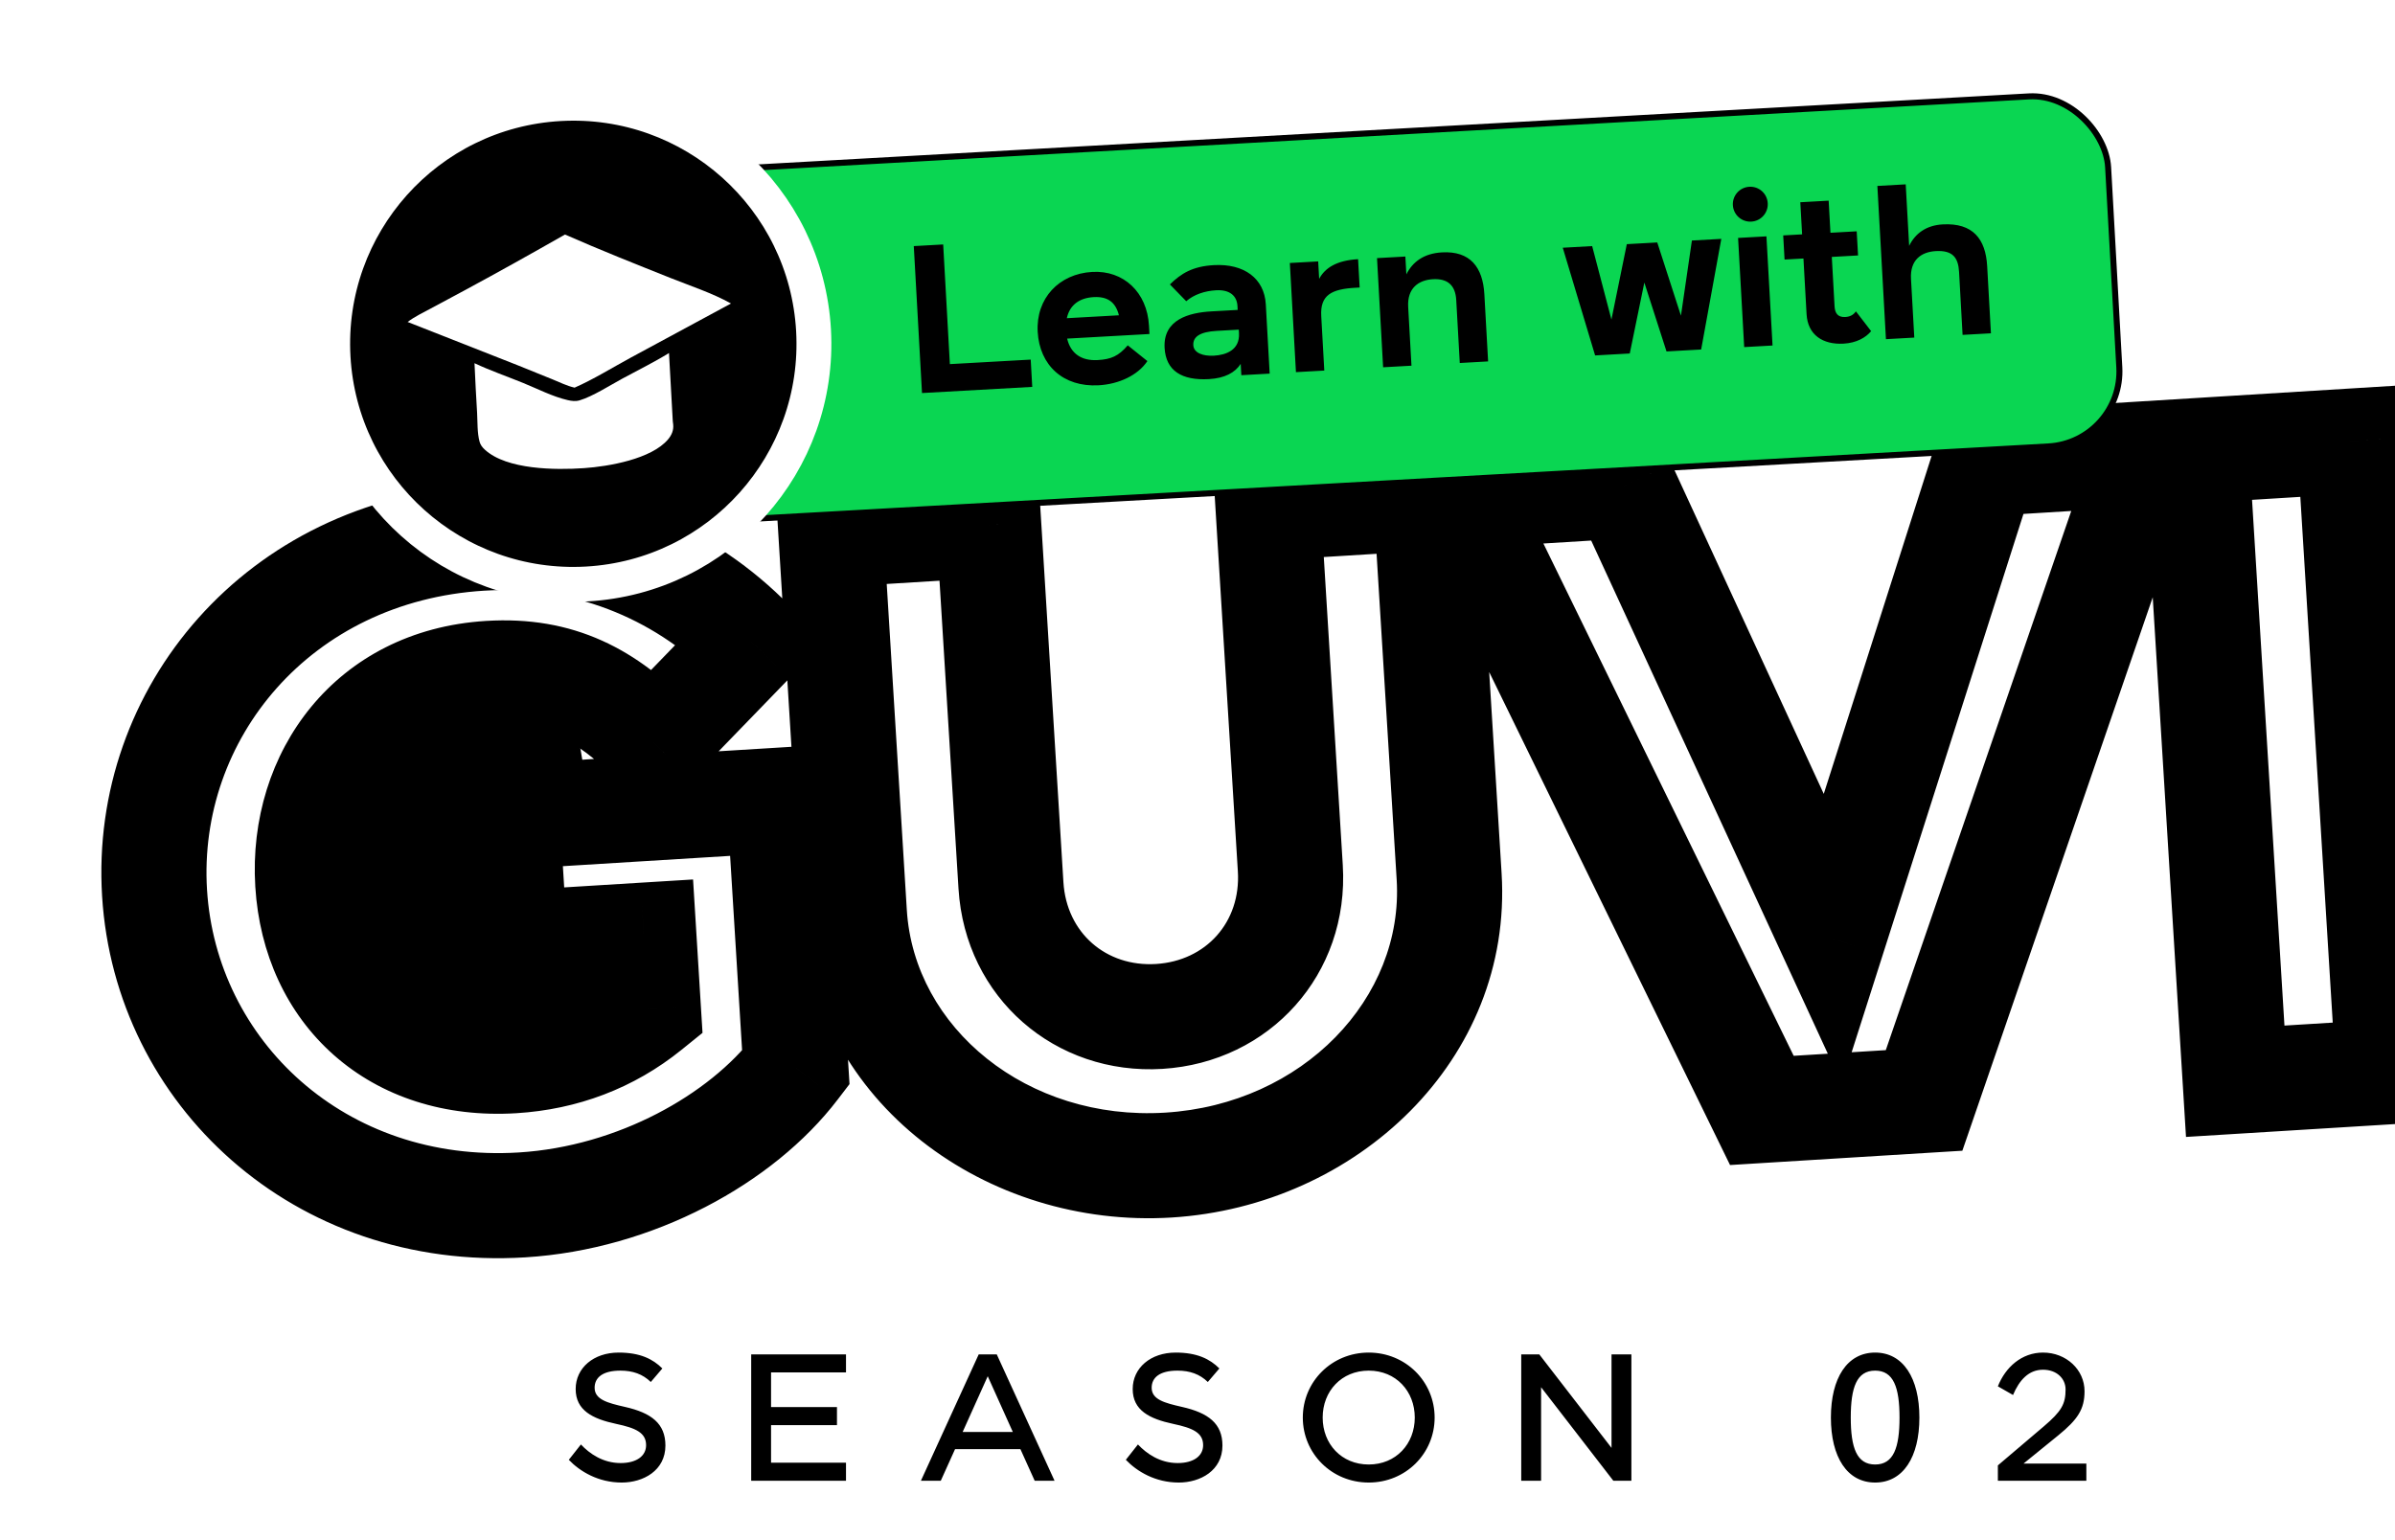 <svg xmlns="http://www.w3.org/2000/svg" fill="none" viewBox="0 0 269 173" height="173" width="269">
<path fill="black" d="M67.931 119.615C70.635 118.533 66.804 93.023 64.551 80.403C62.523 78.825 57.925 75.332 55.762 73.98C53.598 72.628 43.818 80.403 39.198 84.459C36.945 91.558 32.438 106.093 32.438 107.445C32.438 109.136 64.551 120.967 67.931 119.615Z"></path>
<g filter="url(#filter0_d_4123_2252)">
<mask fill="black" height="102.953" width="266.856" y="41.836" x="-0.917" maskUnits="userSpaceOnUse" id="path-2-outside-1_4123_2252">
<rect height="102.953" width="266.856" y="41.836" x="-0.917" fill="white"></rect>
<path d="M25.101 99.939C25.856 112.186 34.914 120.671 48.173 119.853C53.841 119.504 59.005 117.56 63.36 114.041L62.849 105.741L48.374 106.633L47.501 92.462L78.069 90.578L78.256 93.615L78.942 104.749L79.922 120.64C73.81 128.637 61.925 135.262 49.171 136.048C26.397 137.452 9.136 121.142 7.894 100.999C6.653 80.857 21.781 62.551 44.555 61.147C57.308 60.361 67.893 65.602 74.94 72.787L63.955 84.133C58.747 78.764 53.386 75.843 45.491 76.33C32.231 77.147 24.346 87.692 25.101 99.939ZM104.082 100.151C104.638 109.16 111.932 115.416 120.738 114.873C129.544 114.33 136.015 107.226 135.46 98.217L132.965 57.73L150.678 56.638L153.298 99.15C154.352 116.256 139.886 130.457 121.768 131.574C103.65 132.691 87.548 120.373 86.494 103.267L83.874 60.756L101.587 59.664L104.082 100.151ZM196.378 106.147L213.409 52.772L231.628 51.649L206.642 124.311L188.423 125.434L154.703 56.39L172.922 55.267L196.378 106.147ZM237.223 51.304L254.43 50.244L258.797 121.096L241.59 122.157L237.223 51.304Z"></path>
</mask>
<path fill="white" d="M25.101 99.939C25.856 112.186 34.914 120.671 48.173 119.853C53.841 119.504 59.005 117.56 63.36 114.041L62.849 105.741L48.374 106.633L47.501 92.462L78.069 90.578L78.256 93.615L78.942 104.749L79.922 120.64C73.81 128.637 61.925 135.262 49.171 136.048C26.397 137.452 9.136 121.142 7.894 100.999C6.653 80.857 21.781 62.551 44.555 61.147C57.308 60.361 67.893 65.602 74.94 72.787L63.955 84.133C58.747 78.764 53.386 75.843 45.491 76.33C32.231 77.147 24.346 87.692 25.101 99.939ZM104.082 100.151C104.638 109.16 111.932 115.416 120.738 114.873C129.544 114.33 136.015 107.226 135.46 98.217L132.965 57.73L150.678 56.638L153.298 99.15C154.352 116.256 139.886 130.457 121.768 131.574C103.65 132.691 87.548 120.373 86.494 103.267L83.874 60.756L101.587 59.664L104.082 100.151ZM196.378 106.147L213.409 52.772L231.628 51.649L206.642 124.311L188.423 125.434L154.703 56.39L172.922 55.267L196.378 106.147ZM237.223 51.304L254.43 50.244L258.797 121.096L241.59 122.157L237.223 51.304Z"></path>
<path mask="url(#path-2-outside-1_4123_2252)" fill="black" d="M63.36 114.041L67.071 118.632L69.44 116.718L69.252 113.677L63.36 114.041ZM62.849 105.741L68.741 105.377L68.378 99.485L62.485 99.848L62.849 105.741ZM48.374 106.633L42.482 106.996L42.845 112.888L48.737 112.525L48.374 106.633ZM47.501 92.462L47.138 86.57L41.245 86.933L41.608 92.825L47.501 92.462ZM78.069 90.578L83.961 90.215L83.598 84.323L77.706 84.686L78.069 90.578ZM79.922 120.64L84.612 124.225L85.95 122.475L85.814 120.277L79.922 120.64ZM74.94 72.787L79.181 76.894L83.183 72.761L79.155 68.654L74.94 72.787ZM63.955 84.133L59.718 88.243L63.959 92.616L68.197 88.239L63.955 84.133ZM19.209 100.302C19.672 107.817 22.726 114.523 28.038 119.219C33.361 123.924 40.532 126.239 48.536 125.746L47.81 113.961C42.555 114.285 38.567 112.767 35.858 110.372C33.138 107.968 31.285 104.309 30.994 99.576L19.209 100.302ZM48.536 125.746C55.374 125.324 61.721 122.956 67.071 118.632L59.649 109.449C56.289 112.165 52.308 113.684 47.81 113.961L48.536 125.746ZM69.252 113.677L68.741 105.377L56.956 106.104L57.468 114.404L69.252 113.677ZM62.485 99.848L48.011 100.74L48.737 112.525L63.212 111.633L62.485 99.848ZM54.267 106.27L53.393 92.099L41.608 92.825L42.482 106.996L54.267 106.27ZM47.864 98.355L78.432 96.471L77.706 84.686L47.138 86.57L47.864 98.355ZM72.176 90.941L72.364 93.978L84.148 93.252L83.961 90.215L72.176 90.941ZM72.364 93.978L73.05 105.112L84.835 104.386L84.148 93.252L72.364 93.978ZM73.05 105.112L74.029 121.003L85.814 120.277L84.835 104.386L73.05 105.112ZM75.231 117.055C70.226 123.604 59.966 129.468 48.808 130.156L49.535 141.941C63.884 141.056 77.394 133.669 84.612 124.225L75.231 117.055ZM48.808 130.156C29.247 131.362 14.825 117.484 13.787 100.636L2.002 101.363C3.446 124.8 23.547 143.542 49.535 141.941L48.808 130.156ZM13.787 100.636C12.748 83.789 25.357 68.245 44.918 67.039L44.192 55.255C18.204 56.856 0.557 77.925 2.002 101.363L13.787 100.636ZM44.918 67.039C55.761 66.371 64.728 70.805 70.725 76.921L79.155 68.654C71.059 60.398 58.856 54.351 44.192 55.255L44.918 67.039ZM70.699 68.681L59.714 80.026L68.197 88.239L79.181 76.894L70.699 68.681ZM68.193 80.022C65.269 77.008 62.031 74.397 58.154 72.652C54.218 70.881 49.935 70.141 45.127 70.437L45.854 82.222C48.941 82.032 51.286 82.509 53.308 83.419C55.387 84.355 57.434 85.889 59.718 88.243L68.193 80.022ZM45.127 70.437C28.26 71.477 18.276 85.166 19.209 100.302L30.994 99.576C30.417 90.218 36.202 82.817 45.854 82.222L45.127 70.437ZM132.965 57.73L132.601 51.838L126.709 52.201L127.072 58.093L132.965 57.73ZM150.678 56.638L156.57 56.275L156.207 50.383L150.315 50.746L150.678 56.638ZM83.874 60.756L83.511 54.863L77.618 55.227L77.981 61.119L83.874 60.756ZM101.587 59.664L107.479 59.301L107.116 53.408L101.224 53.772L101.587 59.664ZM98.19 100.514C98.949 112.827 109.091 121.506 121.101 120.765L120.375 108.981C114.773 109.326 110.326 105.492 109.975 99.788L98.19 100.514ZM121.101 120.765C133.111 120.025 142.111 110.167 141.352 97.854L129.568 98.581C129.919 104.285 125.977 108.635 120.375 108.981L121.101 120.765ZM141.352 97.854L138.857 57.367L127.072 58.093L129.568 98.581L141.352 97.854ZM133.328 63.623L151.041 62.531L150.315 50.746L132.601 51.838L133.328 63.623ZM144.785 57.002L147.406 99.513L159.19 98.787L156.57 56.275L144.785 57.002ZM147.406 99.513C148.223 112.773 136.893 124.727 121.404 125.682L122.131 137.466C142.878 136.188 160.482 119.738 159.19 98.787L147.406 99.513ZM121.404 125.682C105.916 126.636 93.204 116.164 92.386 102.904L80.602 103.63C81.893 124.582 101.383 138.745 122.131 137.466L121.404 125.682ZM92.386 102.904L89.766 60.392L77.981 61.119L80.602 103.63L92.386 102.904ZM84.237 66.648L101.95 65.556L101.224 53.772L83.511 54.863L84.237 66.648ZM95.695 60.027L98.19 100.514L109.975 99.788L107.479 59.301L95.695 60.027ZM196.378 106.147L191.017 108.619L197.382 122.424L202.003 107.942L196.378 106.147ZM213.409 52.772L213.046 46.88L209.013 47.128L207.785 50.977L213.409 52.772ZM231.628 51.649L237.211 53.569L240.084 45.213L231.265 45.757L231.628 51.649ZM206.642 124.311L207.005 130.203L210.942 129.961L212.225 126.231L206.642 124.311ZM188.423 125.434L183.118 128.025L184.849 131.569L188.786 131.326L188.423 125.434ZM154.703 56.39L154.34 50.498L145.52 51.041L149.398 58.981L154.703 56.39ZM172.922 55.267L178.283 52.796L176.592 49.126L172.559 49.375L172.922 55.267ZM202.003 107.942L219.033 54.567L207.785 50.977L190.754 104.352L202.003 107.942ZM213.772 58.664L231.992 57.541L231.265 45.757L213.046 46.88L213.772 58.664ZM226.046 49.729L201.059 122.391L212.225 126.231L237.211 53.569L226.046 49.729ZM206.279 118.418L188.06 119.541L188.786 131.326L207.005 130.203L206.279 118.418ZM193.728 122.843L160.008 53.8L149.398 58.981L183.118 128.025L193.728 122.843ZM155.066 62.283L173.285 61.16L172.559 49.375L154.34 50.498L155.066 62.283ZM167.561 57.739L191.017 108.619L201.74 103.675L178.283 52.796L167.561 57.739ZM237.223 51.304L236.86 45.412L230.968 45.775L231.331 51.667L237.223 51.304ZM254.43 50.244L260.323 49.881L259.959 43.988L254.067 44.351L254.43 50.244ZM258.797 121.096L259.16 126.989L265.053 126.626L264.689 120.733L258.797 121.096ZM241.59 122.157L235.698 122.52L236.061 128.412L241.953 128.049L241.59 122.157ZM237.586 57.197L254.793 56.136L254.067 44.351L236.86 45.412L237.586 57.197ZM248.538 50.607L252.905 121.46L264.689 120.733L260.323 49.881L248.538 50.607ZM258.434 115.204L241.227 116.264L241.953 128.049L259.16 126.989L258.434 115.204ZM247.482 121.794L243.116 50.941L231.331 51.667L235.698 122.52L247.482 121.794Z"></path>
</g>
<path fill="black" d="M64.658 156.06C64.658 153.687 66.666 151.963 69.485 151.963C71.898 151.963 73.338 152.693 74.393 153.748L73.095 155.269C72.182 154.377 71.067 153.991 69.688 153.991C67.7 153.991 66.787 154.762 66.787 155.918C66.787 157.236 68.227 157.622 70.195 158.068C73.156 158.737 74.738 159.934 74.738 162.408C74.738 165.227 72.243 166.566 69.83 166.566C67.213 166.566 65.144 165.329 63.887 164.011L65.246 162.287C66.219 163.321 67.72 164.376 69.708 164.376C71.493 164.376 72.568 163.585 72.568 162.368C72.568 160.968 71.412 160.441 69.201 159.974C66.544 159.407 64.658 158.453 64.658 156.06ZM95.02 166.363H84.372V152.166H95.02V154.194H86.603V158.088H94.006V160.116H86.603V164.335H95.02V166.363ZM114.611 162.814H107.269L105.666 166.363H103.435L109.926 152.166H111.954L118.444 166.363H116.213L114.611 162.814ZM110.94 154.62L108.12 160.887H113.759L110.94 154.62ZM127.222 156.06C127.222 153.687 129.23 151.963 132.049 151.963C134.463 151.963 135.903 152.693 136.957 153.748L135.659 155.269C134.747 154.377 133.631 153.991 132.252 153.991C130.264 153.991 129.352 154.762 129.352 155.918C129.352 157.236 130.792 157.622 132.759 158.068C135.72 158.737 137.302 159.934 137.302 162.408C137.302 165.227 134.808 166.566 132.394 166.566C129.778 166.566 127.709 165.329 126.451 164.011L127.81 162.287C128.784 163.321 130.285 164.376 132.272 164.376C134.057 164.376 135.132 163.585 135.132 162.368C135.132 160.968 133.976 160.441 131.765 159.974C129.108 159.407 127.222 158.453 127.222 156.06ZM148.559 159.265C148.559 162.226 150.668 164.538 153.731 164.538C156.793 164.538 158.903 162.226 158.903 159.265C158.903 156.303 156.793 153.991 153.731 153.991C150.668 153.991 148.559 156.303 148.559 159.265ZM146.328 159.265C146.328 155.228 149.573 151.963 153.731 151.963C157.889 151.963 161.134 155.228 161.134 159.265C161.134 163.301 157.889 166.566 153.731 166.566C149.573 166.566 146.328 163.301 146.328 159.265ZM181.002 152.166H183.233V166.363H181.205L173.092 155.857V166.363H170.861V152.166H172.889L181.002 162.672V152.166ZM207.873 159.265C207.873 162.652 208.542 164.538 210.611 164.538C212.679 164.538 213.349 162.652 213.349 159.265C213.349 155.877 212.679 153.991 210.611 153.991C208.542 153.991 207.873 155.877 207.873 159.265ZM205.642 159.265C205.642 154.823 207.467 151.963 210.611 151.963C213.754 151.963 215.58 154.823 215.58 159.265C215.58 163.706 213.754 166.566 210.611 166.566C207.467 166.566 205.642 163.706 205.642 159.265ZM227.275 164.436H234.333V166.363H224.395V164.639L229.526 160.279C231.554 158.555 232 157.743 232 156.101C232 154.904 231.027 153.89 229.465 153.89C227.863 153.89 226.808 155.046 226.098 156.729L224.395 155.756C225.246 153.606 227.072 151.963 229.465 151.963C232.081 151.963 234.13 153.89 234.13 156.303C234.13 158.332 233.359 159.488 231.169 161.272L227.275 164.436Z"></path>
<rect fill="#0AD652" transform="rotate(-3.2 69.2 19.701)" rx="8.436" height="39.388" width="167.368" y="19.701" x="69.2"></rect>
<rect stroke-width="0.675" stroke="black" transform="rotate(-3.2 69.2 19.701)" rx="8.436" height="39.388" width="167.368" y="19.701" x="69.2"></rect>
<path fill="black" d="M102.634 27.65L105.936 27.465L106.687 40.909L115.767 40.401L115.939 43.467L103.557 44.159L102.634 27.65ZM125.674 35.423C125.309 33.977 124.442 33.292 122.839 33.381C121.235 33.471 120.144 34.265 119.824 35.75L125.674 35.423ZM116.551 37.282C116.341 33.532 118.93 30.761 122.68 30.551C126.195 30.355 128.841 32.833 129.051 36.583L129.103 37.526L119.858 38.043C120.261 39.748 121.489 40.554 123.281 40.454C124.791 40.37 125.623 40.016 126.667 38.798L128.871 40.568C127.801 42.165 125.68 43.159 123.392 43.287C119.407 43.51 116.76 41.032 116.551 37.282ZM134.03 38.789C134.077 39.638 135.093 40.03 136.343 39.961C137.711 39.884 139.264 39.324 139.159 37.437L139.137 37.036L136.66 37.175C134.797 37.279 133.976 37.822 134.03 38.789ZM130.805 39.087C130.627 35.903 133.541 35.125 136.064 34.984L139.013 34.819L138.988 34.371C138.926 33.263 138.151 32.525 136.594 32.612C135.321 32.683 134.113 33.082 133.233 33.841L131.4 31.956C132.656 30.727 133.936 29.922 136.342 29.787C139.714 29.599 142.008 31.269 142.172 34.193L142.607 41.976L139.423 42.154L139.352 40.881C138.72 41.862 137.573 42.494 135.78 42.594C132.738 42.764 130.949 41.658 130.805 39.087ZM152.714 32.303L152.243 32.329C149.554 32.479 148.266 33.143 148.398 35.501L148.741 41.633L145.557 41.811L144.871 29.547L148.055 29.369L148.164 31.327C148.828 30.083 150.154 29.252 152.536 29.119L152.714 32.303ZM154.663 29L157.847 28.822L157.959 30.826C158.66 29.415 159.932 28.468 161.961 28.355C165.121 28.178 166.549 30.015 166.719 33.057L167.141 40.605L163.957 40.783L163.561 33.707C163.469 32.056 162.597 31.277 160.946 31.369C159.343 31.459 158.044 32.359 158.163 34.482L158.532 41.086L155.348 41.264L154.663 29ZM175.525 27.833L178.827 27.649L180.992 35.903L182.719 27.431L186.139 27.24L188.799 35.467L190.03 27.022L193.332 26.838L191.07 39.267L187.178 39.484L184.687 31.745L183.051 39.715L179.159 39.933L175.525 27.833ZM194.633 23.051C194.572 21.966 195.396 21.044 196.481 20.984C197.566 20.923 198.487 21.747 198.548 22.832C198.609 23.917 197.785 24.838 196.7 24.899C195.615 24.959 194.693 24.136 194.633 23.051ZM195.217 26.732L198.401 26.554L199.087 38.819L195.903 38.997L195.217 26.732ZM207.069 38.609C204.734 38.74 203.039 37.628 202.909 35.293L202.559 29.043L200.437 29.161L200.285 26.449L202.408 26.33L202.206 22.722L205.39 22.544L205.592 26.152L208.54 25.988L208.692 28.7L205.743 28.865L206.053 34.407C206.093 35.115 206.36 35.668 207.257 35.617C207.846 35.585 208.21 35.328 208.451 34.983L210.161 37.206C209.562 37.925 208.531 38.527 207.069 38.609ZM210.861 20.89L214.045 20.712L214.431 27.622C215.111 26.235 216.337 25.315 218.2 25.211C221.597 25.021 223.024 26.858 223.194 29.9L223.616 37.447L220.432 37.625L220.037 30.55C219.946 28.922 219.309 28.106 217.422 28.212C215.794 28.303 214.52 29.202 214.638 31.325L215.008 37.929L211.824 38.107L210.861 20.89Z"></path>
<circle stroke-width="3.917" stroke="white" fill="black" transform="rotate(-3.2 64.392 38.626)" r="27.026" cy="38.626" cx="64.392"></circle>
<g filter="url(#filter1_dii_4123_2252)">
<path fill="white" d="M53.295 40.337C55.067 41.17 56.942 41.816 58.755 42.554C60.355 43.205 62.077 44.095 63.759 44.481C64.214 44.586 64.646 44.643 65.103 44.508C66.545 44.084 68.569 42.788 69.929 42.052C71.666 41.111 73.461 40.231 75.14 39.193L75.565 46.853C75.581 46.971 75.597 47.09 75.609 47.208C75.677 47.855 75.452 48.398 75.035 48.893C73.173 51.104 68.382 51.936 65.587 52.127C62.385 52.347 56.931 52.31 54.465 50.058C54.181 49.798 53.967 49.529 53.864 49.155C53.592 48.163 53.645 46.946 53.587 45.917C53.483 44.057 53.367 42.197 53.295 40.337Z"></path>
</g>
<g filter="url(#filter2_dii_4123_2252)">
<path fill="white" d="M63.459 25.879C67.367 27.602 71.366 29.188 75.334 30.771C77.572 31.664 80.001 32.455 82.105 33.629L70.864 39.7C68.843 40.794 66.615 42.178 64.536 43.082C63.708 42.9 62.859 42.477 62.073 42.158L58.154 40.572L45.782 35.703C46.574 35.104 47.5 34.665 48.374 34.195L52.159 32.164C55.949 30.12 59.718 28.011 63.459 25.879Z"></path>
</g>
<defs>
<filter color-interpolation-filters="sRGB" filterUnits="userSpaceOnUse" height="90.906" width="262.801" y="47.543" x="5.586" id="filter0_d_4123_2252">
<feFlood result="BackgroundImageFix" flood-opacity="0"></feFlood>
<feColorMatrix result="hardAlpha" values="0 0 0 0 0 0 0 0 0 0 0 0 0 0 0 0 0 0 127 0" type="matrix" in="SourceAlpha"></feColorMatrix>
<feOffset dy="-0.676" dx="9.465"></feOffset>
<feComposite operator="out" in2="hardAlpha"></feComposite>
<feColorMatrix values="0 0 0 0 0 0 0 0 0 0 0 0 0 0 0 0 0 0 1 0" type="matrix"></feColorMatrix>
<feBlend result="effect1_dropShadow_4123_2252" in2="BackgroundImageFix" mode="normal"></feBlend>
<feBlend result="shape" in2="effect1_dropShadow_4123_2252" in="SourceGraphic" mode="normal"></feBlend>
</filter>
<filter color-interpolation-filters="sRGB" filterUnits="userSpaceOnUse" height="14.903" width="24.2" y="38.721" x="52.357" id="filter1_dii_4123_2252">
<feFlood result="BackgroundImageFix" flood-opacity="0"></feFlood>
<feColorMatrix result="hardAlpha" values="0 0 0 0 0 0 0 0 0 0 0 0 0 0 0 0 0 0 127 0" type="matrix" in="SourceAlpha"></feColorMatrix>
<feOffset dy="0.47"></feOffset>
<feGaussianBlur stdDeviation="0.47"></feGaussianBlur>
<feColorMatrix values="0 0 0 0 0.005 0 0 0 0 0.188 0 0 0 0 0.067 0 0 0 0.4 0" type="matrix"></feColorMatrix>
<feBlend result="effect1_dropShadow_4123_2252" in2="BackgroundImageFix" mode="normal"></feBlend>
<feBlend result="shape" in2="effect1_dropShadow_4123_2252" in="SourceGraphic" mode="normal"></feBlend>
<feColorMatrix result="hardAlpha" values="0 0 0 0 0 0 0 0 0 0 0 0 0 0 0 0 0 0 127 0" type="matrix" in="SourceAlpha"></feColorMatrix>
<feOffset dy="0.228"></feOffset>
<feGaussianBlur stdDeviation="0.114"></feGaussianBlur>
<feComposite k3="1" k2="-1" operator="arithmetic" in2="hardAlpha"></feComposite>
<feColorMatrix values="0 0 0 0 0.879 0 0 0 0 1 0 0 0 0 0.922 0 0 0 1 0" type="matrix"></feColorMatrix>
<feBlend result="effect2_innerShadow_4123_2252" in2="shape" mode="normal"></feBlend>
<feColorMatrix result="hardAlpha" values="0 0 0 0 0 0 0 0 0 0 0 0 0 0 0 0 0 0 127 0" type="matrix" in="SourceAlpha"></feColorMatrix>
<feOffset dy="-0.228"></feOffset>
<feGaussianBlur stdDeviation="0.114"></feGaussianBlur>
<feComposite k3="1" k2="-1" operator="arithmetic" in2="hardAlpha"></feComposite>
<feColorMatrix values="0 0 0 0 0.715 0 0 0 0 0.863 0 0 0 0 0.766 0 0 0 1 0" type="matrix"></feColorMatrix>
<feBlend result="effect3_innerShadow_4123_2252" in2="effect2_innerShadow_4123_2252" mode="normal"></feBlend>
</filter>
<filter color-interpolation-filters="sRGB" filterUnits="userSpaceOnUse" height="19.083" width="38.2" y="25.409" x="44.841" id="filter2_dii_4123_2252">
<feFlood result="BackgroundImageFix" flood-opacity="0"></feFlood>
<feColorMatrix result="hardAlpha" values="0 0 0 0 0 0 0 0 0 0 0 0 0 0 0 0 0 0 127 0" type="matrix" in="SourceAlpha"></feColorMatrix>
<feOffset dy="0.47"></feOffset>
<feGaussianBlur stdDeviation="0.47"></feGaussianBlur>
<feColorMatrix values="0 0 0 0 0.005 0 0 0 0 0.188 0 0 0 0 0.067 0 0 0 0.4 0" type="matrix"></feColorMatrix>
<feBlend result="effect1_dropShadow_4123_2252" in2="BackgroundImageFix" mode="normal"></feBlend>
<feBlend result="shape" in2="effect1_dropShadow_4123_2252" in="SourceGraphic" mode="normal"></feBlend>
<feColorMatrix result="hardAlpha" values="0 0 0 0 0 0 0 0 0 0 0 0 0 0 0 0 0 0 127 0" type="matrix" in="SourceAlpha"></feColorMatrix>
<feOffset dy="0.228"></feOffset>
<feGaussianBlur stdDeviation="0.114"></feGaussianBlur>
<feComposite k3="1" k2="-1" operator="arithmetic" in2="hardAlpha"></feComposite>
<feColorMatrix values="0 0 0 0 0.879 0 0 0 0 1 0 0 0 0 0.922 0 0 0 1 0" type="matrix"></feColorMatrix>
<feBlend result="effect2_innerShadow_4123_2252" in2="shape" mode="normal"></feBlend>
<feColorMatrix result="hardAlpha" values="0 0 0 0 0 0 0 0 0 0 0 0 0 0 0 0 0 0 127 0" type="matrix" in="SourceAlpha"></feColorMatrix>
<feOffset dy="-0.228"></feOffset>
<feGaussianBlur stdDeviation="0.114"></feGaussianBlur>
<feComposite k3="1" k2="-1" operator="arithmetic" in2="hardAlpha"></feComposite>
<feColorMatrix values="0 0 0 0 0.715 0 0 0 0 0.863 0 0 0 0 0.766 0 0 0 1 0" type="matrix"></feColorMatrix>
<feBlend result="effect3_innerShadow_4123_2252" in2="effect2_innerShadow_4123_2252" mode="normal"></feBlend>
</filter>
</defs>
</svg>
